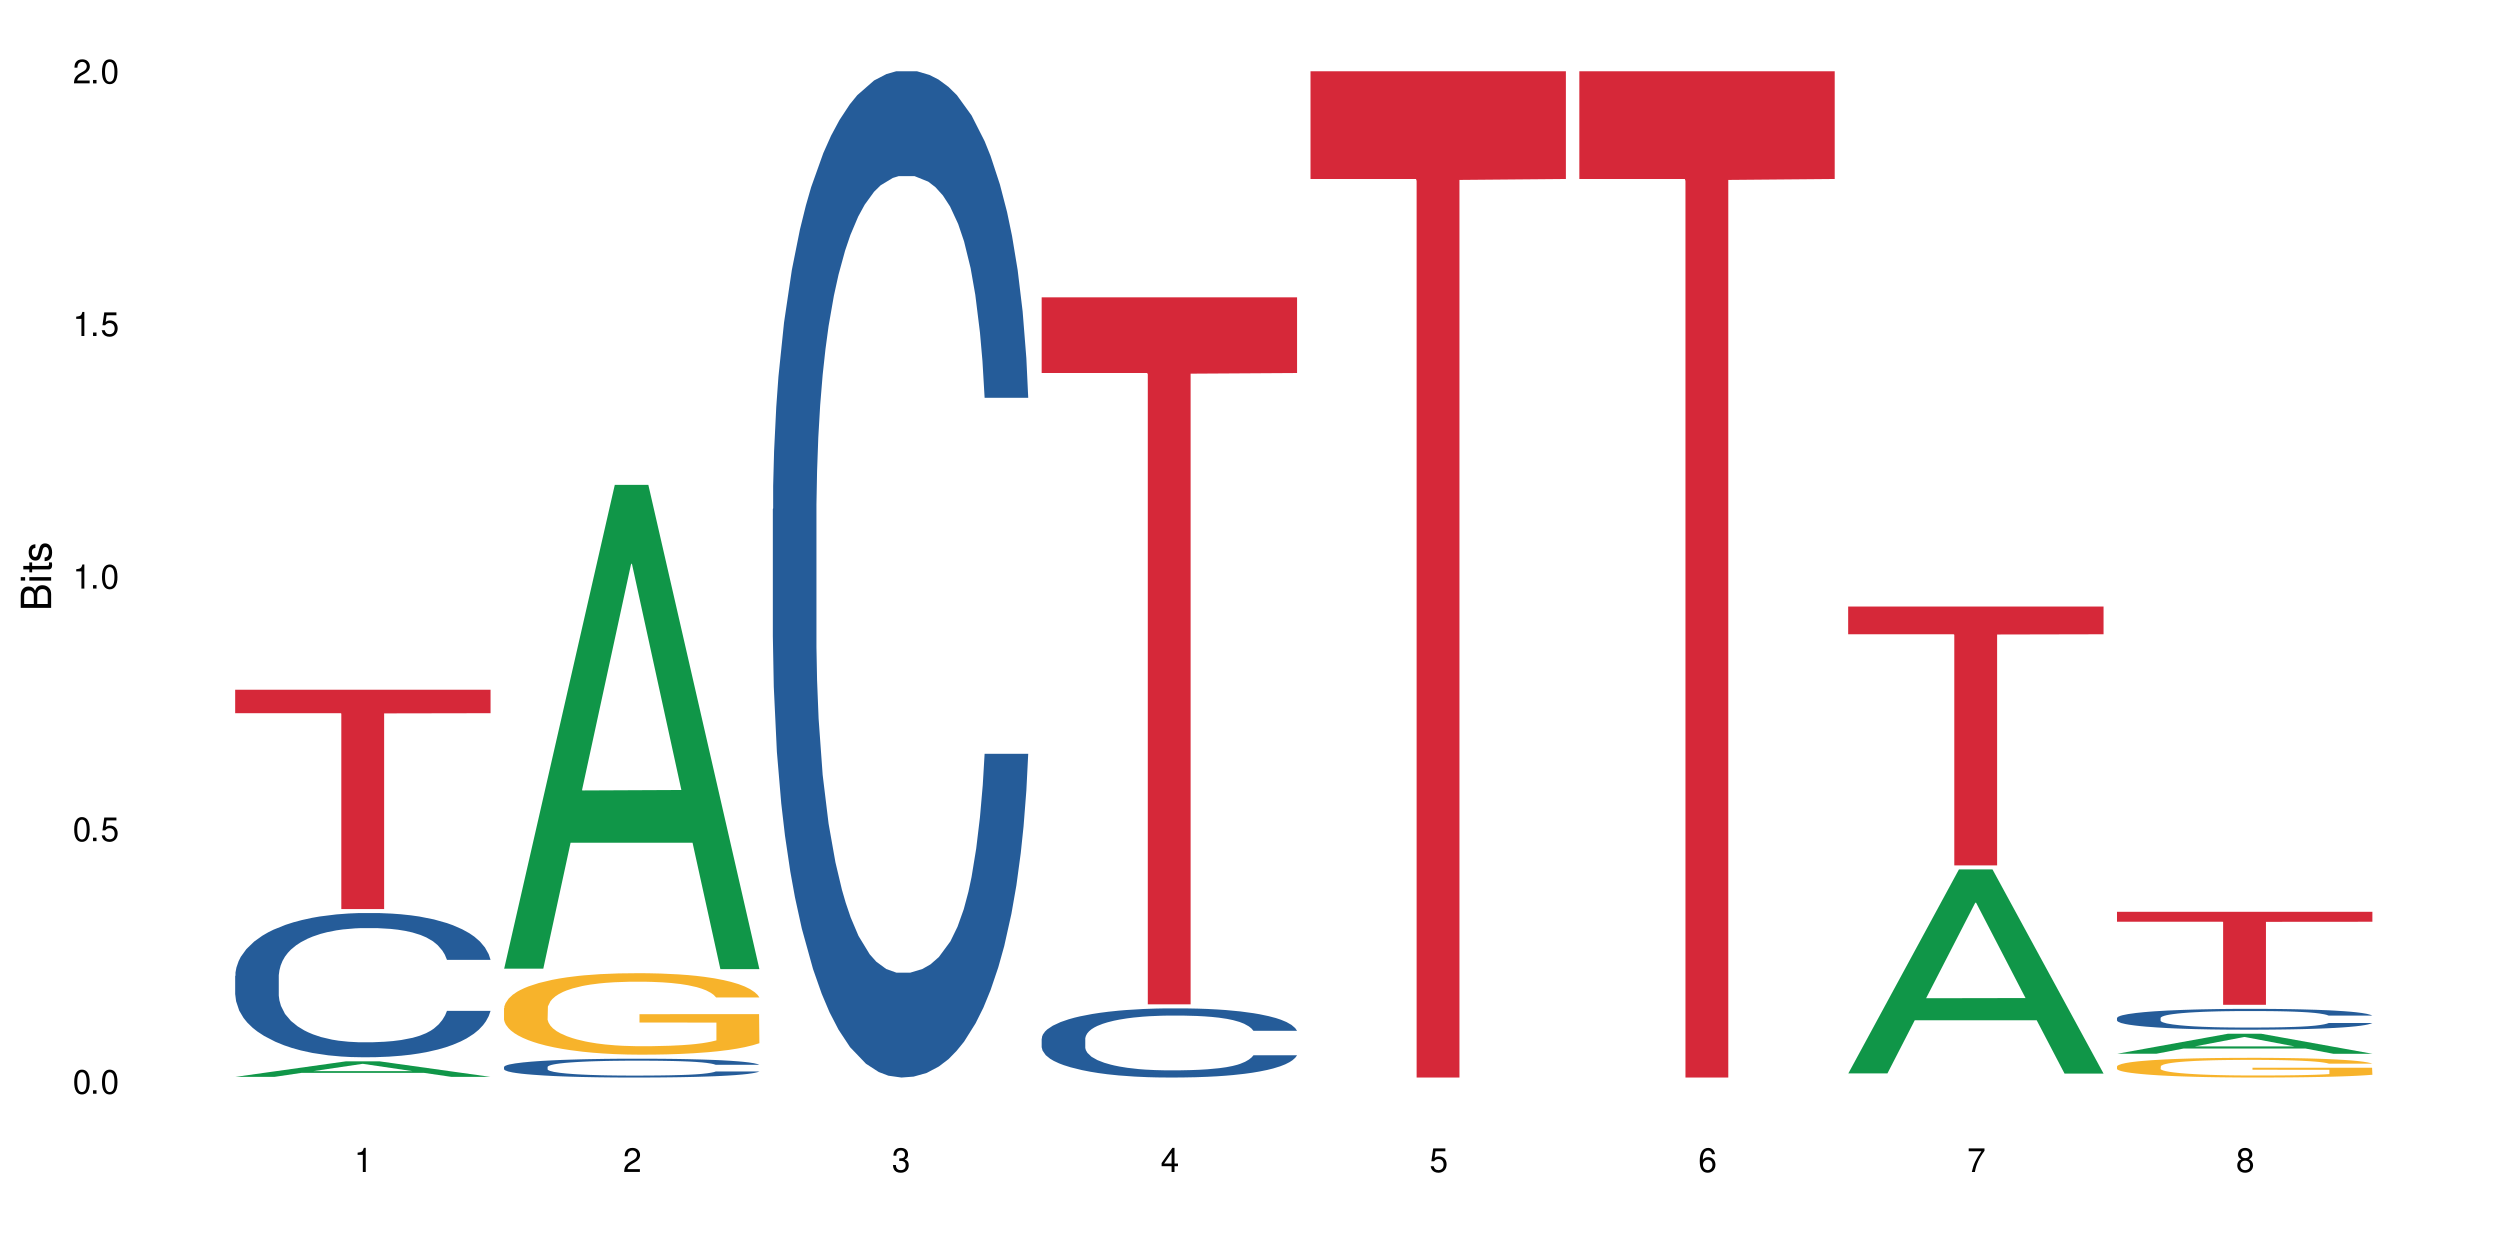 <?xml version="1.0" encoding="UTF-8"?>
<svg xmlns="http://www.w3.org/2000/svg" xmlns:xlink="http://www.w3.org/1999/xlink" width="720" height="360" viewBox="0 0 720 360">
<defs>
<g>
<g id="glyph-0-0">
</g>
<g id="glyph-0-1">
<path d="M 2.641 -6.938 C 2 -6.938 1.422 -6.656 1.078 -6.172 C 0.641 -5.562 0.406 -4.641 0.406 -3.359 C 0.406 -1.016 1.188 0.219 2.641 0.219 C 4.078 0.219 4.859 -1.016 4.859 -3.297 C 4.859 -4.641 4.656 -5.547 4.203 -6.172 C 3.844 -6.656 3.281 -6.938 2.641 -6.938 Z M 2.641 -6.188 C 3.547 -6.188 4 -5.25 4 -3.375 C 4 -1.406 3.562 -0.484 2.625 -0.484 C 1.734 -0.484 1.281 -1.438 1.281 -3.344 C 1.281 -5.25 1.734 -6.188 2.641 -6.188 Z M 2.641 -6.188 "/>
</g>
<g id="glyph-0-2">
<path d="M 1.828 -1 L 0.828 -1 L 0.828 0 L 1.828 0 Z M 1.828 -1 "/>
</g>
<g id="glyph-0-3">
<path d="M 4.562 -6.797 L 1.062 -6.797 L 0.547 -3.094 L 1.328 -3.094 C 1.719 -3.562 2.047 -3.734 2.578 -3.734 C 3.484 -3.734 4.062 -3.109 4.062 -2.094 C 4.062 -1.125 3.484 -0.531 2.578 -0.531 C 1.828 -0.531 1.375 -0.906 1.188 -1.672 L 0.328 -1.672 C 0.453 -1.109 0.547 -0.844 0.75 -0.594 C 1.125 -0.078 1.828 0.219 2.594 0.219 C 3.969 0.219 4.922 -0.781 4.922 -2.219 C 4.922 -3.562 4.031 -4.484 2.719 -4.484 C 2.25 -4.484 1.859 -4.359 1.469 -4.062 L 1.734 -5.969 L 4.562 -5.969 Z M 4.562 -6.797 "/>
</g>
<g id="glyph-0-4">
<path d="M 2.484 -4.938 L 2.484 0 L 3.328 0 L 3.328 -6.938 L 2.766 -6.938 C 2.469 -5.875 2.281 -5.734 0.984 -5.562 L 0.984 -4.938 Z M 2.484 -4.938 "/>
</g>
<g id="glyph-0-5">
<path d="M 4.859 -0.828 L 1.281 -0.828 C 1.359 -1.406 1.672 -1.781 2.5 -2.281 L 3.469 -2.828 C 4.406 -3.344 4.906 -4.062 4.906 -4.906 C 4.906 -5.484 4.672 -6.031 4.266 -6.406 C 3.859 -6.766 3.375 -6.938 2.719 -6.938 C 1.859 -6.938 1.219 -6.625 0.844 -6.031 C 0.609 -5.672 0.5 -5.234 0.484 -4.531 L 1.328 -4.531 C 1.359 -5.016 1.406 -5.281 1.531 -5.516 C 1.75 -5.938 2.188 -6.203 2.703 -6.203 C 3.469 -6.203 4.031 -5.641 4.031 -4.891 C 4.031 -4.344 3.719 -3.859 3.125 -3.516 L 2.234 -3 C 0.812 -2.172 0.406 -1.531 0.328 -0.016 L 4.859 -0.016 Z M 4.859 -0.828 "/>
</g>
<g id="glyph-0-6">
<path d="M 2.125 -3.188 L 2.578 -3.188 C 3.5 -3.188 3.984 -2.766 3.984 -1.922 C 3.984 -1.062 3.469 -0.531 2.594 -0.531 C 1.656 -0.531 1.203 -1 1.156 -2.016 L 0.312 -2.016 C 0.344 -1.453 0.438 -1.094 0.609 -0.781 C 0.953 -0.109 1.625 0.219 2.547 0.219 C 3.953 0.219 4.859 -0.625 4.859 -1.938 C 4.859 -2.828 4.516 -3.297 3.703 -3.594 C 4.344 -3.844 4.656 -4.328 4.656 -5.031 C 4.656 -6.219 3.875 -6.938 2.578 -6.938 C 1.203 -6.938 0.484 -6.172 0.453 -4.703 L 1.297 -4.703 C 1.312 -5.125 1.344 -5.359 1.453 -5.578 C 1.641 -5.969 2.062 -6.203 2.594 -6.203 C 3.344 -6.203 3.797 -5.75 3.797 -5 C 3.797 -4.516 3.609 -4.219 3.25 -4.047 C 3.016 -3.953 2.703 -3.922 2.125 -3.906 Z M 2.125 -3.188 "/>
</g>
<g id="glyph-0-7">
<path d="M 3.141 -1.672 L 3.141 0 L 3.984 0 L 3.984 -1.672 L 4.984 -1.672 L 4.984 -2.438 L 3.984 -2.438 L 3.984 -6.938 L 3.359 -6.938 L 0.266 -2.578 L 0.266 -1.672 Z M 3.141 -2.438 L 1 -2.438 L 3.141 -5.5 Z M 3.141 -2.438 "/>
</g>
<g id="glyph-0-8">
<path d="M 4.781 -5.125 C 4.609 -6.266 3.891 -6.938 2.844 -6.938 C 2.094 -6.938 1.422 -6.578 1.031 -5.953 C 0.594 -5.266 0.406 -4.422 0.406 -3.172 C 0.406 -2 0.578 -1.25 0.984 -0.641 C 1.359 -0.078 1.953 0.219 2.703 0.219 C 3.984 0.219 4.922 -0.75 4.922 -2.094 C 4.922 -3.375 4.062 -4.281 2.844 -4.281 C 2.172 -4.281 1.641 -4.031 1.281 -3.516 C 1.281 -5.234 1.828 -6.188 2.797 -6.188 C 3.391 -6.188 3.797 -5.797 3.938 -5.125 Z M 2.734 -3.531 C 3.547 -3.531 4.062 -2.953 4.062 -2.031 C 4.062 -1.156 3.484 -0.531 2.703 -0.531 C 1.922 -0.531 1.328 -1.188 1.328 -2.078 C 1.328 -2.938 1.906 -3.531 2.734 -3.531 Z M 2.734 -3.531 "/>
</g>
<g id="glyph-0-9">
<path d="M 4.984 -6.797 L 0.438 -6.797 L 0.438 -5.969 L 4.109 -5.969 C 2.5 -3.656 1.828 -2.234 1.328 0 L 2.219 0 C 2.594 -2.172 3.453 -4.047 4.984 -6.094 Z M 4.984 -6.797 "/>
</g>
<g id="glyph-0-10">
<path d="M 3.75 -3.656 C 4.469 -4.094 4.688 -4.438 4.688 -5.078 C 4.688 -6.172 3.844 -6.938 2.641 -6.938 C 1.438 -6.938 0.594 -6.172 0.594 -5.094 C 0.594 -4.438 0.812 -4.094 1.516 -3.656 C 0.734 -3.266 0.359 -2.703 0.359 -1.922 C 0.359 -0.656 1.281 0.219 2.641 0.219 C 3.984 0.219 4.922 -0.656 4.922 -1.922 C 4.922 -2.703 4.531 -3.266 3.75 -3.656 Z M 2.641 -6.188 C 3.359 -6.188 3.812 -5.75 3.812 -5.062 C 3.812 -4.406 3.344 -3.984 2.641 -3.984 C 1.922 -3.984 1.453 -4.406 1.453 -5.078 C 1.453 -5.75 1.922 -6.188 2.641 -6.188 Z M 2.641 -3.266 C 3.484 -3.266 4.062 -2.719 4.062 -1.906 C 4.062 -1.078 3.484 -0.531 2.625 -0.531 C 1.797 -0.531 1.219 -1.094 1.219 -1.906 C 1.219 -2.719 1.781 -3.266 2.641 -3.266 Z M 2.641 -3.266 "/>
</g>
<g id="glyph-1-0">
</g>
<g id="glyph-1-1">
<path d="M 0 -0.953 L 0 -4.891 C 0 -5.719 -0.234 -6.344 -0.734 -6.797 C -1.188 -7.234 -1.812 -7.469 -2.5 -7.469 C -3.547 -7.469 -4.188 -7 -4.625 -5.875 C -4.984 -6.688 -5.625 -7.094 -6.531 -7.094 C -7.172 -7.094 -7.734 -6.859 -8.141 -6.391 C -8.562 -5.922 -8.75 -5.344 -8.75 -4.5 L -8.75 -0.953 Z M -4.984 -2.062 L -7.766 -2.062 L -7.766 -4.219 C -7.766 -4.844 -7.688 -5.203 -7.453 -5.5 C -7.219 -5.812 -6.859 -5.969 -6.375 -5.969 C -5.891 -5.969 -5.531 -5.812 -5.297 -5.5 C -5.062 -5.203 -4.984 -4.844 -4.984 -4.219 Z M -0.984 -2.062 L -4 -2.062 L -4 -4.781 C -4 -5.766 -3.438 -6.359 -2.484 -6.359 C -1.547 -6.359 -0.984 -5.766 -0.984 -4.781 Z M -0.984 -2.062 "/>
</g>
<g id="glyph-1-2">
<path d="M -6.281 -1.797 L -6.281 -0.797 L 0 -0.797 L 0 -1.797 Z M -8.75 -1.797 L -8.75 -0.797 L -7.484 -0.797 L -7.484 -1.797 Z M -8.75 -1.797 "/>
</g>
<g id="glyph-1-3">
<path d="M -6.281 -3.047 L -6.281 -2.016 L -8.016 -2.016 L -8.016 -1.016 L -6.281 -1.016 L -6.281 -0.172 L -5.469 -0.172 L -5.469 -1.016 L -0.719 -1.016 C -0.078 -1.016 0.281 -1.453 0.281 -2.234 C 0.281 -2.5 0.25 -2.719 0.188 -3.047 L -0.641 -3.047 C -0.609 -2.906 -0.594 -2.766 -0.594 -2.562 C -0.594 -2.141 -0.719 -2.016 -1.156 -2.016 L -5.469 -2.016 L -5.469 -3.047 Z M -6.281 -3.047 "/>
</g>
<g id="glyph-1-4">
<path d="M -4.531 -5.25 C -5.766 -5.25 -6.469 -4.422 -6.469 -2.969 C -6.469 -1.516 -5.719 -0.562 -4.547 -0.562 C -3.562 -0.562 -3.094 -1.062 -2.734 -2.562 L -2.516 -3.484 C -2.344 -4.188 -2.094 -4.469 -1.641 -4.469 C -1.047 -4.469 -0.641 -3.875 -0.641 -3 C -0.641 -2.453 -0.797 -2 -1.062 -1.75 C -1.25 -1.594 -1.422 -1.531 -1.875 -1.469 L -1.875 -0.406 C -0.422 -0.453 0.281 -1.266 0.281 -2.922 C 0.281 -4.5 -0.5 -5.516 -1.719 -5.516 C -2.656 -5.516 -3.172 -4.984 -3.469 -3.734 L -3.703 -2.766 C -3.891 -1.953 -4.156 -1.609 -4.594 -1.609 C -5.188 -1.609 -5.547 -2.125 -5.547 -2.938 C -5.547 -3.75 -5.203 -4.172 -4.531 -4.203 Z M -4.531 -5.25 "/>
</g>
</g>
</defs>
<rect x="-72" y="-36" width="864" height="432" fill="rgb(100%, 100%, 100%)" fill-opacity="1"/>
<path fill-rule="nonzero" fill="rgb(6.275%, 58.824%, 28.235%)" fill-opacity="1" d="M 67.73 310.141 L 67.809 310.137 L 99.637 305.664 L 109.301 305.664 L 141.281 310.145 L 130.047 310.145 L 122.031 308.977 L 86.906 308.977 L 79.047 310.141 L 67.73 310.141 L 90.285 308.492 L 118.809 308.488 L 104.586 306.398 L 104.43 306.395 L 104.27 306.406 L 90.207 308.488 L 90.285 308.492 Z M 67.73 310.141 "/>
<path fill-rule="nonzero" fill="rgb(14.51%, 36.078%, 60%)" fill-opacity="1" d="M 67.73 281.039 L 67.82 281 L 67.82 280.09 L 68.09 278.648 L 68.719 276.824 L 69.344 275.57 L 70.961 273.332 L 73.203 271.168 L 75.535 269.496 L 77.238 268.508 L 78.766 267.75 L 82.262 266.344 L 84.504 265.625 L 86.926 264.98 L 89.887 264.332 L 92.039 263.953 L 96.883 263.348 L 100.469 263.082 L 103.25 262.965 L 109.262 262.965 L 112.848 263.117 L 115.449 263.309 L 118.32 263.613 L 120.742 263.953 L 124.957 264.789 L 128.727 265.852 L 130.43 266.461 L 133.121 267.637 L 135.184 268.777 L 136.617 269.762 L 138.234 271.168 L 139.668 272.875 L 140.746 274.812 L 141.281 276.445 L 128.727 276.445 L 128.098 274.926 L 127.379 273.75 L 126.035 272.191 L 124.688 271.09 L 122.805 269.992 L 121.102 269.27 L 118.77 268.547 L 116.707 268.094 L 114.555 267.75 L 112.488 267.523 L 108.543 267.293 L 103.969 267.293 L 102.266 267.371 L 98.766 267.676 L 96.883 267.941 L 94.191 268.473 L 92.309 268.965 L 90.066 269.727 L 88.539 270.371 L 86.656 271.355 L 85.312 272.23 L 83.785 273.484 L 82.891 274.434 L 82.082 275.496 L 81.363 276.75 L 80.828 278.078 L 80.469 279.48 L 80.289 280.848 L 80.289 286.734 L 80.469 288.102 L 80.918 289.695 L 82.082 292.012 L 83.785 294.023 L 85.762 295.617 L 87.645 296.758 L 88.719 297.289 L 90.156 297.895 L 92.398 298.656 L 95.629 299.414 L 97.512 299.719 L 100.383 300.02 L 103.34 300.172 L 107.289 300.172 L 110.785 300.02 L 113.117 299.832 L 115.539 299.527 L 118.859 298.883 L 120.922 298.273 L 122.715 297.555 L 124.062 296.832 L 124.957 296.227 L 126.305 295.047 L 127.379 293.758 L 128.188 292.43 L 128.727 291.137 L 141.281 291.137 L 140.746 292.656 L 139.938 294.137 L 139.129 295.238 L 137.875 296.566 L 136.441 297.742 L 134.375 299.07 L 132.672 299.945 L 130.43 300.895 L 128.367 301.617 L 126.125 302.262 L 122.805 303.02 L 120.652 303.398 L 118.32 303.742 L 115.539 304.047 L 112.043 304.312 L 108.273 304.465 L 104.777 304.5 L 101.008 304.426 L 98.227 304.273 L 94.551 303.934 L 89.977 303.25 L 86.656 302.527 L 84.055 301.805 L 81.812 301.047 L 79.301 300.02 L 76.074 298.352 L 74.098 297.059 L 72.754 295.996 L 71.23 294.516 L 70.152 293.188 L 68.898 291.062 L 68 288.367 L 67.73 286.277 Z M 67.73 281.039 "/>
<path fill-rule="nonzero" fill="rgb(83.922%, 15.686%, 22.353%)" fill-opacity="1" d="M 67.73 198.637 L 141.281 198.637 L 141.281 205.398 L 110.629 205.457 L 110.629 261.805 L 98.297 261.805 L 98.297 205.516 L 98.117 205.398 L 67.73 205.398 Z M 67.73 198.637 "/>
<path fill-rule="nonzero" fill="rgb(6.275%, 58.824%, 28.235%)" fill-opacity="1" d="M 145.156 278.98 L 145.234 278.852 L 177.059 139.645 L 186.723 139.645 L 218.707 279.113 L 207.469 279.113 L 199.453 242.707 L 164.328 242.707 L 156.469 278.98 L 145.156 278.98 L 167.707 227.648 L 196.23 227.516 L 182.008 162.43 L 181.852 162.301 L 181.695 162.691 L 167.629 227.516 L 167.707 227.648 Z M 145.156 278.98 "/>
<path fill-rule="nonzero" fill="rgb(14.51%, 36.078%, 60%)" fill-opacity="1" d="M 145.156 307.27 L 145.242 307.262 L 145.242 307.145 L 145.512 306.957 L 146.141 306.719 L 146.77 306.555 L 148.383 306.262 L 150.625 305.98 L 152.957 305.762 L 154.664 305.633 L 156.188 305.535 L 159.684 305.352 L 161.93 305.254 L 164.352 305.172 L 167.309 305.086 L 169.461 305.039 L 174.305 304.957 L 177.895 304.922 L 180.676 304.91 L 186.684 304.91 L 190.273 304.93 L 192.875 304.953 L 195.742 304.992 L 198.164 305.039 L 202.383 305.148 L 206.148 305.285 L 207.852 305.363 L 210.543 305.52 L 212.605 305.668 L 214.043 305.797 L 215.656 305.98 L 217.094 306.203 L 218.168 306.457 L 218.707 306.668 L 206.148 306.668 L 205.52 306.469 L 204.805 306.316 L 203.457 306.113 L 202.113 305.969 L 200.23 305.824 L 198.523 305.73 L 196.191 305.637 L 194.129 305.578 L 191.977 305.535 L 189.914 305.504 L 185.969 305.473 L 181.391 305.473 L 179.688 305.484 L 176.191 305.523 L 174.305 305.559 L 171.613 305.629 L 169.73 305.691 L 167.488 305.793 L 165.965 305.875 L 164.082 306.004 L 162.734 306.117 L 161.211 306.281 L 160.312 306.406 L 159.508 306.543 L 158.789 306.707 L 158.25 306.883 L 157.891 307.066 L 157.711 307.242 L 157.711 308.012 L 157.891 308.191 L 158.34 308.398 L 159.508 308.703 L 161.211 308.965 L 163.184 309.172 L 165.066 309.32 L 166.145 309.391 L 167.578 309.469 L 169.82 309.57 L 173.051 309.668 L 174.934 309.707 L 177.805 309.746 L 180.766 309.766 L 184.711 309.766 L 188.211 309.746 L 190.543 309.723 L 192.965 309.684 L 196.281 309.598 L 198.344 309.52 L 200.141 309.426 L 201.484 309.332 L 202.383 309.25 L 203.727 309.098 L 204.805 308.93 L 205.609 308.758 L 206.148 308.586 L 218.707 308.586 L 218.168 308.785 L 217.359 308.98 L 216.555 309.121 L 215.297 309.297 L 213.863 309.449 L 211.801 309.625 L 210.094 309.738 L 207.852 309.863 L 205.789 309.957 L 203.547 310.039 L 200.23 310.141 L 198.074 310.188 L 195.742 310.234 L 192.965 310.273 L 189.465 310.309 L 185.699 310.328 L 182.199 310.332 L 178.434 310.324 L 175.652 310.301 L 171.973 310.258 L 167.398 310.168 L 164.082 310.074 L 161.48 309.98 L 159.238 309.883 L 156.727 309.746 L 153.496 309.527 L 151.523 309.359 L 150.176 309.223 L 148.652 309.027 L 147.574 308.855 L 146.32 308.578 L 145.422 308.227 L 145.156 307.953 Z M 145.156 307.27 "/>
<path fill-rule="nonzero" fill="rgb(96.863%, 70.196%, 16.863%)" fill-opacity="1" d="M 145.156 290.328 L 145.242 290.309 L 145.242 289.879 L 145.602 288.914 L 146.5 287.586 L 147.664 286.492 L 148.922 285.633 L 149.73 285.184 L 151.074 284.543 L 152.242 284.07 L 155.199 283.105 L 158.969 282.207 L 161.031 281.82 L 163.363 281.457 L 166.684 281.047 L 168.207 280.898 L 172.871 280.555 L 178.164 280.34 L 183.992 280.277 L 186.684 280.297 L 190.363 280.383 L 195.387 280.621 L 198.254 280.832 L 200.496 281.047 L 202.828 281.328 L 205.699 281.754 L 208.391 282.27 L 210.543 282.785 L 212.695 283.426 L 214.492 284.113 L 216.016 284.863 L 217.359 285.762 L 218.168 286.512 L 218.707 287.262 L 206.238 287.262 L 205.52 286.512 L 204.715 285.934 L 203.367 285.227 L 202.023 284.715 L 200.676 284.305 L 198.164 283.75 L 196.012 283.406 L 193.32 283.105 L 190.723 282.914 L 187.762 282.785 L 185.969 282.742 L 181.211 282.742 L 176.906 282.891 L 174.395 283.062 L 172.602 283.234 L 170.09 283.555 L 168.566 283.812 L 167.668 283.984 L 164.977 284.648 L 163.184 285.25 L 162.195 285.656 L 160.941 286.301 L 160.043 286.879 L 159.059 287.734 L 158.52 288.379 L 157.801 289.836 L 157.711 293.691 L 157.98 294.508 L 158.52 295.387 L 159.238 296.156 L 160.312 296.973 L 161.391 297.594 L 163.273 298.43 L 164.887 298.988 L 166.145 299.352 L 168.566 299.93 L 169.551 300.121 L 171.883 300.508 L 174.305 300.809 L 177.266 301.066 L 179.508 301.195 L 183.098 301.301 L 187.672 301.301 L 193.055 301.172 L 196.461 301 L 198.793 300.828 L 200.32 300.68 L 202.203 300.445 L 203.547 300.23 L 204.805 299.992 L 206.328 299.629 L 206.328 294.508 L 184.172 294.484 L 184.172 292.086 L 218.617 292.062 L 218.707 300.445 L 216.824 301.023 L 214.492 301.582 L 212.25 302.008 L 209.918 302.375 L 206.598 302.781 L 203.906 303.039 L 199.781 303.336 L 196.012 303.531 L 192.066 303.66 L 188.566 303.723 L 184.441 303.746 L 180.766 303.703 L 176.816 303.574 L 173.68 303.402 L 170.809 303.188 L 167.938 302.91 L 164.352 302.457 L 162.016 302.094 L 159.594 301.645 L 157.172 301.109 L 155.02 300.531 L 153.586 300.078 L 152.152 299.566 L 150.625 298.922 L 149.191 298.195 L 148.113 297.531 L 147.129 296.777 L 146.41 296.07 L 145.691 295.109 L 145.332 294.336 L 145.156 293.672 Z M 145.156 290.328 "/>
<path fill-rule="nonzero" fill="rgb(14.51%, 36.078%, 60%)" fill-opacity="1" d="M 222.578 146.621 L 222.668 146.355 L 222.668 140 L 222.938 129.934 L 223.562 117.215 L 224.191 108.477 L 225.809 92.844 L 228.051 77.746 L 230.383 66.09 L 232.086 59.203 L 233.609 53.902 L 237.109 44.102 L 239.352 39.07 L 241.773 34.566 L 244.734 30.062 L 246.887 27.414 L 251.73 23.176 L 255.316 21.32 L 258.098 20.527 L 264.109 20.527 L 267.695 21.586 L 270.297 22.91 L 273.168 25.031 L 275.59 27.414 L 279.805 33.242 L 283.57 40.66 L 285.277 44.898 L 287.969 53.109 L 290.031 61.055 L 291.465 67.945 L 293.082 77.746 L 294.516 89.668 L 295.59 103.176 L 296.129 114.566 L 283.57 114.566 L 282.945 103.973 L 282.227 95.758 L 280.883 84.898 L 279.535 77.215 L 277.652 69.535 L 275.949 64.5 L 273.617 59.469 L 271.551 56.289 L 269.398 53.902 L 267.336 52.316 L 263.391 50.727 L 258.816 50.727 L 257.109 51.254 L 253.613 53.375 L 251.73 55.23 L 249.039 58.938 L 247.156 62.383 L 244.914 67.68 L 243.387 72.184 L 241.504 79.07 L 240.16 85.164 L 238.633 93.906 L 237.738 100.527 L 236.93 107.945 L 236.211 116.688 L 235.672 125.957 L 235.316 135.762 L 235.137 145.297 L 235.137 186.355 L 235.316 195.895 L 235.762 207.02 L 236.93 223.18 L 238.633 237.219 L 240.605 248.344 L 242.492 256.293 L 243.566 260 L 245.004 264.238 L 247.246 269.535 L 250.473 274.836 L 252.355 276.953 L 255.227 279.074 L 258.188 280.133 L 262.133 280.133 L 265.633 279.074 L 267.965 277.75 L 270.387 275.629 L 273.707 271.125 L 275.77 266.887 L 277.562 261.855 L 278.906 256.82 L 279.805 252.582 L 281.148 244.371 L 282.227 235.363 L 283.035 226.094 L 283.57 217.086 L 296.129 217.086 L 295.59 227.684 L 294.785 238.012 L 293.977 245.695 L 292.723 254.969 L 291.285 263.18 L 289.223 272.449 L 287.52 278.543 L 285.277 285.168 L 283.215 290.199 L 280.973 294.703 L 277.652 300 L 275.5 302.648 L 273.168 305.035 L 270.387 307.152 L 266.887 309.008 L 263.121 310.066 L 259.621 310.332 L 255.855 309.801 L 253.074 308.742 L 249.398 306.359 L 244.824 301.59 L 241.504 296.559 L 238.902 291.523 L 236.66 286.227 L 234.148 279.074 L 230.918 267.418 L 228.945 258.41 L 227.602 250.992 L 226.074 240.664 L 225 231.391 L 223.742 216.555 L 222.848 197.746 L 222.578 183.18 Z M 222.578 146.621 "/>
<path fill-rule="nonzero" fill="rgb(14.51%, 36.078%, 60%)" fill-opacity="1" d="M 300 299.082 L 300.09 299.062 L 300.09 298.625 L 300.359 297.934 L 300.988 297.062 L 301.617 296.461 L 303.23 295.387 L 305.473 294.348 L 307.805 293.547 L 309.508 293.074 L 311.035 292.711 L 314.531 292.035 L 316.773 291.691 L 319.195 291.379 L 322.156 291.07 L 324.309 290.891 L 329.152 290.598 L 332.742 290.469 L 335.52 290.414 L 341.531 290.414 L 345.117 290.488 L 347.719 290.578 L 350.59 290.727 L 353.012 290.891 L 357.227 291.289 L 360.996 291.801 L 362.699 292.09 L 365.391 292.656 L 367.453 293.199 L 368.891 293.676 L 370.504 294.348 L 371.938 295.168 L 373.016 296.094 L 373.555 296.879 L 360.996 296.879 L 360.367 296.148 L 359.648 295.586 L 358.305 294.84 L 356.961 294.312 L 355.074 293.785 L 353.371 293.438 L 351.039 293.09 L 348.977 292.875 L 346.824 292.711 L 344.762 292.602 L 340.812 292.492 L 336.238 292.492 L 334.535 292.527 L 331.035 292.672 L 329.152 292.801 L 326.461 293.055 L 324.578 293.293 L 322.336 293.656 L 320.812 293.965 L 318.926 294.438 L 317.582 294.859 L 316.059 295.457 L 315.16 295.914 L 314.352 296.422 L 313.637 297.023 L 313.098 297.66 L 312.738 298.336 L 312.559 298.992 L 312.559 301.812 L 312.738 302.469 L 313.188 303.23 L 314.352 304.344 L 316.059 305.309 L 318.031 306.074 L 319.914 306.617 L 320.992 306.875 L 322.426 307.164 L 324.668 307.527 L 327.898 307.895 L 329.781 308.039 L 332.652 308.184 L 335.609 308.258 L 339.559 308.258 L 343.055 308.184 L 345.387 308.094 L 347.809 307.949 L 351.129 307.637 L 353.191 307.348 L 354.984 307 L 356.332 306.656 L 357.227 306.363 L 358.574 305.801 L 359.648 305.18 L 360.457 304.543 L 360.996 303.926 L 373.555 303.926 L 373.016 304.652 L 372.207 305.363 L 371.402 305.891 L 370.145 306.527 L 368.711 307.094 L 366.645 307.73 L 364.941 308.148 L 362.699 308.602 L 360.637 308.949 L 358.395 309.258 L 355.074 309.621 L 352.922 309.805 L 350.59 309.969 L 347.809 310.113 L 344.312 310.242 L 340.543 310.312 L 337.047 310.332 L 333.277 310.297 L 330.5 310.223 L 326.82 310.059 L 322.246 309.73 L 318.926 309.387 L 316.324 309.039 L 314.082 308.676 L 311.57 308.184 L 308.344 307.383 L 306.371 306.766 L 305.023 306.254 L 303.5 305.543 L 302.422 304.906 L 301.168 303.887 L 300.27 302.594 L 300 301.594 Z M 300 299.082 "/>
<path fill-rule="nonzero" fill="rgb(83.922%, 15.686%, 22.353%)" fill-opacity="1" d="M 300 85.629 L 373.555 85.629 L 373.555 107.426 L 342.898 107.617 L 342.898 289.25 L 330.566 289.25 L 330.566 107.809 L 330.387 107.426 L 300 107.426 Z M 300 85.629 "/>
<path fill-rule="nonzero" fill="rgb(83.922%, 15.686%, 22.353%)" fill-opacity="1" d="M 377.426 20.527 L 450.977 20.527 L 450.977 51.547 L 420.324 51.82 L 420.324 310.332 L 407.988 310.332 L 407.988 52.094 L 407.809 51.547 L 377.426 51.547 Z M 377.426 20.527 "/>
<path fill-rule="nonzero" fill="rgb(83.922%, 15.686%, 22.353%)" fill-opacity="1" d="M 454.848 20.527 L 528.398 20.527 L 528.398 51.547 L 497.746 51.82 L 497.746 310.332 L 485.414 310.332 L 485.414 52.094 L 485.234 51.547 L 454.848 51.547 Z M 454.848 20.527 "/>
<path fill-rule="nonzero" fill="rgb(6.275%, 58.824%, 28.235%)" fill-opacity="1" d="M 532.27 309.137 L 532.352 309.082 L 564.176 250.391 L 573.84 250.391 L 605.824 309.191 L 594.586 309.191 L 586.57 293.844 L 551.445 293.844 L 543.586 309.137 L 532.27 309.137 L 554.824 287.492 L 583.348 287.438 L 569.125 259.996 L 568.969 259.941 L 568.812 260.105 L 554.746 287.438 L 554.824 287.492 Z M 532.27 309.137 "/>
<path fill-rule="nonzero" fill="rgb(83.922%, 15.686%, 22.353%)" fill-opacity="1" d="M 532.27 174.688 L 605.824 174.688 L 605.824 182.668 L 575.168 182.738 L 575.168 249.227 L 562.836 249.227 L 562.836 182.809 L 562.656 182.668 L 532.27 182.668 Z M 532.27 174.688 "/>
<path fill-rule="nonzero" fill="rgb(6.275%, 58.824%, 28.235%)" fill-opacity="1" d="M 609.695 303.48 L 609.773 303.477 L 641.598 297.723 L 651.266 297.723 L 683.246 303.488 L 672.008 303.488 L 663.996 301.98 L 628.867 301.98 L 621.012 303.48 L 609.695 303.48 L 632.246 301.359 L 660.773 301.355 L 646.551 298.664 L 646.391 298.66 L 646.234 298.676 L 632.168 301.355 L 632.246 301.359 Z M 609.695 303.48 "/>
<path fill-rule="nonzero" fill="rgb(14.51%, 36.078%, 60%)" fill-opacity="1" d="M 609.695 293.164 L 609.785 293.16 L 609.785 293.027 L 610.055 292.82 L 610.68 292.555 L 611.309 292.375 L 612.922 292.051 L 615.164 291.738 L 617.5 291.496 L 619.203 291.355 L 620.727 291.242 L 624.227 291.039 L 626.469 290.938 L 628.891 290.844 L 631.852 290.75 L 634.004 290.695 L 638.848 290.605 L 642.434 290.566 L 645.215 290.551 L 651.223 290.551 L 654.812 290.574 L 657.414 290.602 L 660.285 290.645 L 662.707 290.695 L 666.922 290.816 L 670.688 290.969 L 672.395 291.059 L 675.086 291.227 L 677.148 291.391 L 678.582 291.535 L 680.195 291.738 L 681.633 291.984 L 682.707 292.266 L 683.246 292.5 L 670.688 292.5 L 670.062 292.281 L 669.344 292.113 L 667.996 291.887 L 666.652 291.727 L 664.77 291.566 L 663.066 291.465 L 660.734 291.359 L 658.668 291.293 L 656.516 291.242 L 654.453 291.211 L 650.508 291.18 L 645.934 291.18 L 644.227 291.188 L 640.73 291.234 L 638.848 291.27 L 636.156 291.348 L 634.273 291.418 L 632.027 291.531 L 630.504 291.621 L 628.621 291.766 L 627.273 291.891 L 625.75 292.074 L 624.852 292.211 L 624.047 292.363 L 623.328 292.547 L 622.789 292.738 L 622.43 292.941 L 622.254 293.137 L 622.254 293.988 L 622.43 294.188 L 622.879 294.418 L 624.047 294.754 L 625.75 295.043 L 627.723 295.273 L 629.605 295.438 L 630.684 295.516 L 632.117 295.605 L 634.363 295.715 L 637.59 295.824 L 639.473 295.867 L 642.344 295.91 L 645.305 295.934 L 649.25 295.934 L 652.75 295.91 L 655.082 295.883 L 657.504 295.84 L 660.82 295.746 L 662.887 295.66 L 664.68 295.555 L 666.023 295.449 L 666.922 295.363 L 668.266 295.191 L 669.344 295.004 L 670.152 294.812 L 670.688 294.625 L 683.246 294.625 L 682.707 294.848 L 681.902 295.059 L 681.094 295.219 L 679.84 295.41 L 678.402 295.582 L 676.34 295.773 L 674.637 295.902 L 672.395 296.039 L 670.332 296.141 L 668.086 296.234 L 664.77 296.344 L 662.617 296.398 L 660.285 296.449 L 657.504 296.492 L 654.004 296.531 L 650.238 296.555 L 646.738 296.559 L 642.973 296.547 L 640.191 296.527 L 636.516 296.477 L 631.941 296.379 L 628.621 296.273 L 626.02 296.168 L 623.777 296.059 L 621.266 295.91 L 618.035 295.672 L 616.062 295.484 L 614.719 295.328 L 613.191 295.117 L 612.117 294.922 L 610.859 294.617 L 609.965 294.227 L 609.695 293.922 Z M 609.695 293.164 "/>
<path fill-rule="nonzero" fill="rgb(96.863%, 70.196%, 16.863%)" fill-opacity="1" d="M 609.695 307.086 L 609.785 307.078 L 609.785 306.977 L 610.145 306.742 L 611.039 306.422 L 612.207 306.156 L 613.461 305.949 L 614.27 305.84 L 615.613 305.684 L 616.781 305.57 L 619.742 305.336 L 623.508 305.117 L 625.57 305.023 L 627.902 304.938 L 631.223 304.836 L 632.746 304.801 L 637.41 304.719 L 642.703 304.668 L 648.535 304.652 L 651.223 304.656 L 654.902 304.676 L 659.926 304.734 L 662.797 304.785 L 665.039 304.836 L 667.371 304.906 L 670.242 305.008 L 672.93 305.133 L 675.086 305.258 L 677.238 305.414 L 679.031 305.578 L 680.555 305.762 L 681.902 305.98 L 682.707 306.16 L 683.246 306.344 L 670.777 306.344 L 670.062 306.16 L 669.254 306.02 L 667.91 305.848 L 666.562 305.727 L 665.219 305.625 L 662.707 305.492 L 660.555 305.41 L 657.863 305.336 L 655.262 305.289 L 652.301 305.258 L 650.508 305.246 L 645.754 305.246 L 641.449 305.285 L 638.938 305.324 L 637.141 305.367 L 634.629 305.445 L 633.105 305.508 L 632.207 305.547 L 629.52 305.711 L 627.723 305.855 L 626.738 305.953 L 625.48 306.109 L 624.586 306.25 L 623.598 306.457 L 623.059 306.613 L 622.344 306.965 L 622.254 307.898 L 622.52 308.098 L 623.059 308.309 L 623.777 308.496 L 624.852 308.691 L 625.93 308.844 L 627.812 309.047 L 629.43 309.18 L 630.684 309.27 L 633.105 309.41 L 634.094 309.457 L 636.426 309.551 L 638.848 309.621 L 641.805 309.684 L 644.047 309.715 L 647.637 309.742 L 652.211 309.742 L 657.594 309.711 L 661 309.668 L 663.332 309.625 L 664.859 309.59 L 666.742 309.535 L 668.086 309.48 L 669.344 309.426 L 670.867 309.336 L 670.867 308.098 L 648.715 308.09 L 648.715 307.508 L 683.156 307.504 L 683.246 309.535 L 681.363 309.672 L 679.031 309.809 L 676.789 309.914 L 674.457 310 L 671.137 310.098 L 668.445 310.16 L 664.32 310.234 L 660.555 310.281 L 656.605 310.312 L 653.109 310.328 L 648.98 310.332 L 645.305 310.32 L 641.359 310.289 L 638.219 310.25 L 635.348 310.199 L 632.477 310.129 L 628.891 310.02 L 626.559 309.934 L 624.137 309.824 L 621.715 309.695 L 619.562 309.555 L 618.125 309.445 L 616.691 309.32 L 615.164 309.164 L 613.73 308.988 L 612.656 308.828 L 611.668 308.645 L 610.949 308.477 L 610.234 308.242 L 609.875 308.055 L 609.695 307.895 Z M 609.695 307.086 "/>
<path fill-rule="nonzero" fill="rgb(83.922%, 15.686%, 22.353%)" fill-opacity="1" d="M 609.695 262.598 L 683.246 262.598 L 683.246 265.465 L 652.594 265.492 L 652.594 289.387 L 640.258 289.387 L 640.258 265.516 L 640.082 265.465 L 609.695 265.465 Z M 609.695 262.598 "/>
<g fill="rgb(0%, 0%, 0%)" fill-opacity="1">
<use xlink:href="#glyph-0-1" x="20.965" y="314.993"/>
<use xlink:href="#glyph-0-2" x="25.965" y="314.993"/>
<use xlink:href="#glyph-0-1" x="28.965" y="314.993"/>
</g>
<g fill="rgb(0%, 0%, 0%)" fill-opacity="1">
<use xlink:href="#glyph-0-1" x="20.965" y="242.251"/>
<use xlink:href="#glyph-0-2" x="25.965" y="242.251"/>
<use xlink:href="#glyph-0-3" x="28.965" y="242.251"/>
</g>
<g fill="rgb(0%, 0%, 0%)" fill-opacity="1">
<use xlink:href="#glyph-0-4" x="20.965" y="169.509"/>
<use xlink:href="#glyph-0-2" x="25.965" y="169.509"/>
<use xlink:href="#glyph-0-1" x="28.965" y="169.509"/>
</g>
<g fill="rgb(0%, 0%, 0%)" fill-opacity="1">
<use xlink:href="#glyph-0-4" x="20.965" y="96.767"/>
<use xlink:href="#glyph-0-2" x="25.965" y="96.767"/>
<use xlink:href="#glyph-0-3" x="28.965" y="96.767"/>
</g>
<g fill="rgb(0%, 0%, 0%)" fill-opacity="1">
<use xlink:href="#glyph-0-5" x="20.965" y="24.024"/>
<use xlink:href="#glyph-0-2" x="25.965" y="24.024"/>
<use xlink:href="#glyph-0-1" x="28.965" y="24.024"/>
</g>
<g fill="rgb(0%, 0%, 0%)" fill-opacity="1">
<use xlink:href="#glyph-0-4" x="102.008" y="337.532"/>
</g>
<g fill="rgb(0%, 0%, 0%)" fill-opacity="1">
<use xlink:href="#glyph-0-5" x="179.43" y="337.532"/>
</g>
<g fill="rgb(0%, 0%, 0%)" fill-opacity="1">
<use xlink:href="#glyph-0-6" x="256.855" y="337.532"/>
</g>
<g fill="rgb(0%, 0%, 0%)" fill-opacity="1">
<use xlink:href="#glyph-0-7" x="334.277" y="337.532"/>
</g>
<g fill="rgb(0%, 0%, 0%)" fill-opacity="1">
<use xlink:href="#glyph-0-3" x="411.699" y="337.532"/>
</g>
<g fill="rgb(0%, 0%, 0%)" fill-opacity="1">
<use xlink:href="#glyph-0-8" x="489.125" y="337.532"/>
</g>
<g fill="rgb(0%, 0%, 0%)" fill-opacity="1">
<use xlink:href="#glyph-0-9" x="566.547" y="337.532"/>
</g>
<g fill="rgb(0%, 0%, 0%)" fill-opacity="1">
<use xlink:href="#glyph-0-10" x="643.969" y="337.532"/>
</g>
<g fill="rgb(0%, 0%, 0%)" fill-opacity="1">
<use xlink:href="#glyph-1-1" x="14.725" y="176.012"/>
<use xlink:href="#glyph-1-2" x="14.725" y="168.012"/>
<use xlink:href="#glyph-1-3" x="14.725" y="165.012"/>
<use xlink:href="#glyph-1-4" x="14.725" y="162.012"/>
</g>
</svg>
